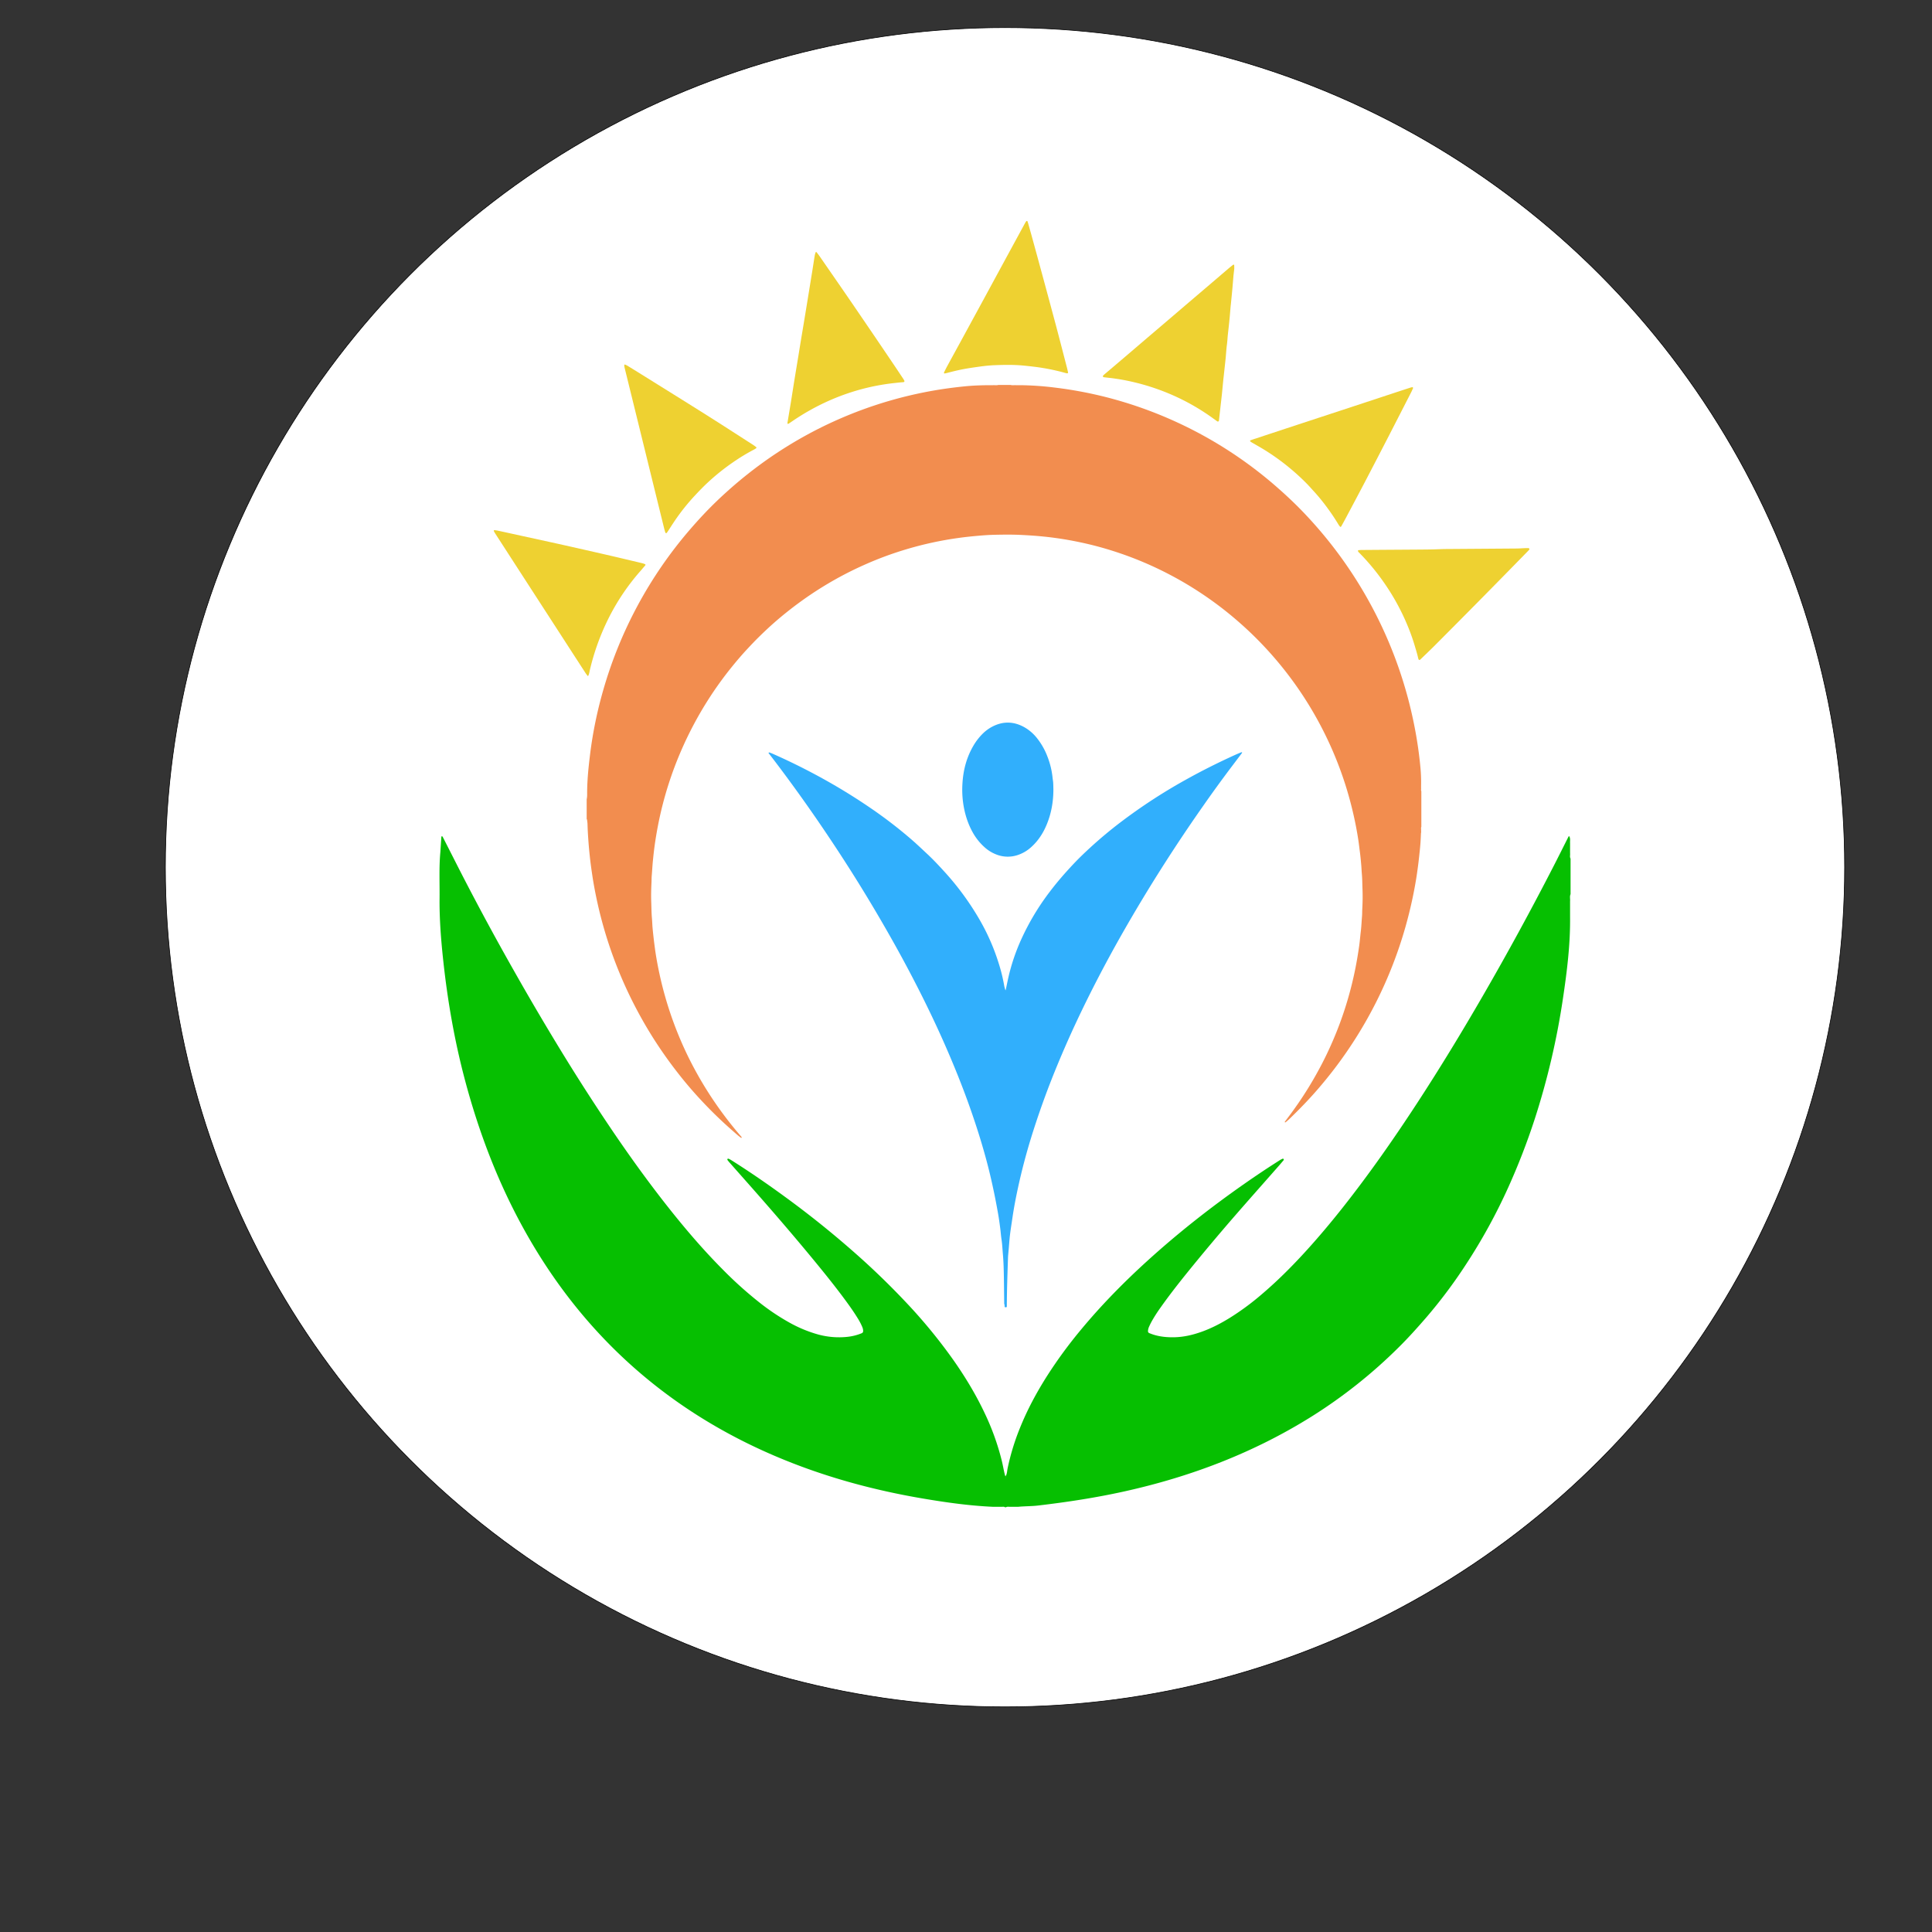 <svg id="Hand_Mensch_Sonne_Bild" data-name="Hand + Mensch + Sonne Bild" xmlns="http://www.w3.org/2000/svg" viewBox="0 0 3061.44 3061.44"><rect x="0" y="0" width="3061.44" height="3061.44" fill="#333333" stroke="none"/><defs><style>.cls-1{fill:#fff;stroke:#000;stroke-miterlimit:10;}.cls-2{fill:#06bf01;}.cls-3{fill:#31affc;}.cls-4{fill:#eed131;}.cls-5{fill:#f28d4f;}</style></defs><circle class="cls-1" cx="1592.52" cy="1374.22" r="1330.5"/><path class="cls-2" d="M1154.66,1836.14c1.32.71,2.68,1.34,3.95,2.14,29.32,18.48,57.87,38.13,85.86,58.62a1519.33,1519.33,0,0,1,121.84,98.86q37,33.43,71.18,69.87a834.7,834.7,0,0,1,73.31,89.57c18.61,26.51,35.36,54.16,49.27,83.53a396.64,396.64,0,0,1,27.29,75.64c1.44,5.9,2.54,11.9,3.82,17.85.43,2,1,3.94,1.43,5.91.8.75.64,1.75.67,2.7a8.45,8.45,0,0,0,.28,2.83,9.83,9.83,0,0,1-.23-2.86c0-1-.14-2,.79-2.64,1.71-3.49,1.72-7.4,2.47-11.11a371,371,0,0,1,19.47-63.89c11.72-29.27,26.58-56.84,43.44-83.33a722.84,722.84,0,0,1,54.24-73.82c32.16-38.7,67.32-74.41,104.45-108.14,49.27-44.76,101.47-85.7,156-123.67q26.59-18.54,53.95-35.87c1.27-.8,2.63-1.43,4-2.13,1.7-.36,2.37.34,2.07,2-2.44,2.89-4.84,5.81-7.33,8.65-23.16,26.35-46.45,52.57-69.46,79q-39.48,45.43-77.36,92.27c-13.92,17.32-27.6,34.83-40.45,53a241.23,241.23,0,0,0-14.39,22.29,110.89,110.89,0,0,0-5,10.23,19.77,19.77,0,0,0-1.1,5.16,3.32,3.32,0,0,0,2.06,3.67c2.57,1,5.14,2,7.77,2.77,10.42,3.08,21.09,4,31.9,3.77,15.18-.32,29.71-3.8,43.91-8.93,15.37-5.55,29.81-13.08,43.73-21.65a411.37,411.37,0,0,0,49.23-36.11c24.88-21,47.9-43.91,69.9-67.94,21.13-23.08,41.24-47.06,60.66-71.64,41.66-52.77,80.15-107.87,116.94-164.21,36.37-55.69,70.93-112.52,104.25-170.13q58.91-101.85,112.69-206.59c7.52-14.63,14.85-29.37,22.26-44.05a11.31,11.31,0,0,1,.73-1.33c.36-.54.45-1.66,1.29-1.34.48.18.66,1.19,1,1.83,1,3,.28,6,.5,9,0,3,0,6,0,8.94,0,2.48,0,5,0,7.44.36,2.73-.82,5.61.77,8.22v56.42c-1.64,3.61-.39,7.42-.78,11.12,0,3.43,0,6.86,0,10.29q0,7.05,0,14.08c.52,43.82-4.89,87.11-11.37,130.3a1182.6,1182.6,0,0,1-44.59,190.36A1066.42,1066.42,0,0,1,2390.22,1881a893.41,893.41,0,0,1-67.5,123,787.65,787.65,0,0,1-63.15,84.21c-13.88,16-28,31.75-43.09,46.66a795.57,795.57,0,0,1-137.95,109.66c-92.14,57.68-191.88,95.56-297.35,118.87-45,9.95-90.47,16.87-136.18,22.25-10.41,1.23-20.93,1-31.37,2h-11.74c-2.6.36-5.35-.81-7.83.79h-1.5c-1.89-1.51-4.09-.48-6.13-.79H1572.9C1536.65,2386,1500.76,2381,1465,2375c-82-13.72-161.79-35.59-238.45-68.48-79.12-33.94-152-78.44-217.3-135.27C935.92,2107.45,876.61,2032,829.44,1946.5c-41.08-74.47-71-153.43-92.85-235.74-16.38-61.73-27.28-124.48-34.17-188-3.44-31.77-6-63.66-5.93-95.71.43-25.73-1.1-51.48,1.33-77.17.51-7.85,1-15.7,1.56-23.56a3.18,3.18,0,0,1,.58-1.22c.24-.4,1.15.25,1.66,1.22.59,1.12,1.17,2.24,1.74,3.37,12,23.44,23.79,47,35.92,70.3q36.78,70.74,76.12,140,39.79,70.35,82.17,139.13,36.1,58.4,74.59,115.2c28,41.16,57.16,81.5,88.07,120.49,26.52,33.46,54.27,65.81,84.31,96.1a629.54,629.54,0,0,0,58.31,52.57,355.19,355.19,0,0,0,48.77,32.67,207.66,207.66,0,0,0,44.32,18.33,125.8,125.8,0,0,0,46.8,3.89,82.8,82.8,0,0,0,22.48-5.64c1.79-.72,2.63-1.86,2.53-4.16a17.4,17.4,0,0,0-1.41-5.88,95.33,95.33,0,0,0-7-13.43c-6.09-9.93-12.78-19.43-19.68-28.78-13-17.69-26.67-34.91-40.54-51.94-31.57-38.75-64.08-76.69-97-114.21-15.48-17.63-31.07-35.16-46.6-52.75-1-1.13-1.89-2.34-2.84-3.52C1152.32,1836.45,1153,1835.74,1154.66,1836.14Z"/><path class="cls-3" d="M1591.28,2066.43c-.21-16.51-.31-33-.67-49.54-.21-9.65-.53-19.31-1.39-28.92-.72-8.08-1-16.21-2.26-24.26-.9-5.76-1.22-11.61-2-17.39-1-7.8-2.06-15.6-3.44-23.34-2.13-12-4.38-24-6.9-35.85-2.57-12.15-5.31-24.28-8.35-36.32-8.15-32.23-18.08-63.9-29.12-95.22-9.52-27-20-53.64-31.18-80-15.8-37.35-33.07-74-51.46-110.08q-21.9-43-45.76-84.85-45.58-80.24-97-156.7-40.11-59.87-83.59-117.24c-3.36-4.42-6.77-8.8-10.14-13.21-.13-.17-.19-.66-.1-.71.36-.24.86-.59,1.17-.48,1.66.56,3.3,1.19,4.9,1.9a991.3,991.3,0,0,1,101.08,51.69q28.59,16.78,55.94,35.56a717.28,717.28,0,0,1,63.88,49.29c8.17,7.1,16,14.6,23.94,22,9.43,8.74,18.23,18.13,26.9,27.63a437.5,437.5,0,0,1,55.67,75.48,339.13,339.13,0,0,1,31.19,70.76,268.4,268.4,0,0,1,8.7,35.42c.33,2,1,3.94,1.48,5.9a4.45,4.45,0,0,1,.54,2.7,5.1,5.1,0,0,1,.51-2.72c1.53-7.19,2.94-14.41,4.63-21.57a317.93,317.93,0,0,1,19.33-56.77,390.39,390.39,0,0,1,45.81-76.7c8.7-11.48,17.94-22.49,27.59-33.17,7.45-8.24,15.07-16.3,23-24a687.23,687.23,0,0,1,54.08-47.11,860.08,860.08,0,0,1,109.93-72.62c25.85-14.47,52.31-27.69,79.26-39.91,3.19-1.44,6.44-2.77,9.68-4.08.3-.12.8.28,1.21.44a2.77,2.77,0,0,1-.28.71l-15.52,20.54q-24,31.75-46.75,64.39-31.12,44.38-60.36,90.08-36.2,56.55-69.33,115c-24.54,43.41-47.62,87.6-68.89,132.75q-19.74,41.92-37.09,84.94Q1650,1750.89,1634,1802.48q-12.1,39.26-20.84,79.42c-3.43,15.87-6.53,31.8-8.86,47.87-1.27,8.79-2.72,17.55-3.8,26.36-.89,7.3-1.37,14.66-2,22-.25,2.78-.51,5.56-.75,8.34-.17,2-.41,4-.47,6.08-.86,26.15-1.81,52.3-1.87,78.47C1589.89,2073.29,1592.92,2067.71,1591.28,2066.43Z"/><path class="cls-3" d="M1669.2,1251.11c-.06,19.6-3.35,38-10.61,55.51-5.79,14-13.89,26.39-25.3,36.38a59.38,59.38,0,0,1-20.72,11.93,49.49,49.49,0,0,1-35.17-1.47,59,59,0,0,1-17.11-10.8,90.62,90.62,0,0,1-18.85-23.53c-8-14.31-12.71-29.68-15.13-45.92a153.6,153.6,0,0,1-1.2-31.91c1.26-21.06,6.48-41,17.16-59.32a91.31,91.31,0,0,1,15.24-19.71,63.42,63.42,0,0,1,14.55-10.66c17.34-9.14,34.61-8.65,51.58,1a69.26,69.26,0,0,1,19.78,17.3,108.32,108.32,0,0,1,16.61,29.66,126.69,126.69,0,0,1,7.84,32.43c.28,2.78.84,5.53,1,8.31C1669.12,1244.09,1669.11,1247.9,1669.2,1251.11Z"/><path class="cls-4" d="M2124.45,834.94c-.25-.05-.59,0-.72-.17a19,19,0,0,1-2.36-2.87,316.21,316.21,0,0,0-18.06-27.13,307,307,0,0,0-20.51-25.27c-4.1-4.44-8.05-9-12.31-13.33a361,361,0,0,0-70.32-55.45c-5-3-10-5.78-15-8.68-1.29-.75-2.59-1.51-3.81-2.38-.31-.22-.36-.88-.44-1.35,0-.15.2-.46.37-.52,2.12-.76,4.24-1.51,6.37-2.21q24.22-8,48.46-16,54.88-18.06,109.8-36.08l52-17.16q18.54-6.11,37.09-12.15a28.29,28.29,0,0,1,2.9-.65c.6-.12,1.48.89,1.24,1.44-.93,2.08-1.78,4.18-2.81,6.2q-17.64,34.49-35.33,68.93-18.09,35.1-36.34,70.11c-10.31,19.74-20.8,39.39-31.24,59.06-2.61,4.92-5.3,9.79-8,14.66A4.94,4.94,0,0,1,2124.45,834.94Z"/><path class="cls-4" d="M783.07,840c1.9.28,3.87.45,5.8.86,12.2,2.63,24.39,5.33,36.59,8q23.41,5.11,46.84,10.23,21.23,4.68,42.41,9.46,26.31,5.94,52.6,12c11.2,2.58,22.37,5.27,33.55,7.91,5.83,1.38,11.67,2.73,17.49,4.18a23.64,23.64,0,0,1,4.16,1.6,1.33,1.33,0,0,1,.26,1.23q-4.35,5.22-8.82,10.34A351.46,351.46,0,0,0,960.31,988a377.61,377.61,0,0,0-25.3,72.31c-.83,3.43-1.17,7-2.72,10.25-.29.6-.83.8-1.18.35-1.23-1.57-2.46-3.16-3.55-4.84q-18.78-28.93-37.5-57.9L842.68,935q-28.83-44.55-57.63-89.11a50.85,50.85,0,0,1-2.63-4.59C782.3,841.1,782.79,840.55,783.07,840Z"/><path class="cls-4" d="M1692.46,590.81c-.41.28-.82.79-1.2.77a13.87,13.87,0,0,1-2.9-.55,339.37,339.37,0,0,0-38.78-8.4c-8.64-1.33-17.31-2.27-26-3.17-15.72-1.63-31.45-1.39-47.17-.79-7.71.29-15.43,1.09-23.11,2.13-7.18,1-14.33,2-21.48,3.21-10.86,1.8-21.51,4.49-32.15,7.22-1,.24-1.94.42-2.92.58a.78.78,0,0,1-.66-.29c-.17-.39-.43-1-.27-1.26,1.8-3.62,3.61-7.25,5.54-10.8,6.76-12.44,13.59-24.85,20.37-37.28q18.69-34.32,37.36-68.64,13.58-25,27.12-50,19.2-35.34,38.43-70.65a21.63,21.63,0,0,1,1.71-2.46,1.14,1.14,0,0,1,.63-.27.92.92,0,0,1,1.18.66c.41,1.2.85,2.38,1.19,3.6,2.2,7.8,4.41,15.6,6.55,23.42q8.55,31.16,17,62.32,10.35,38.14,20.57,76.32c5.91,22.29,11.64,44.62,17.43,66.94.57,2.2,1,4.43,1.54,6.65A3.76,3.76,0,0,1,1692.46,590.81Z"/><path class="cls-4" d="M1955.8,426c-.23,2-.61,5.24-1,8.51,0,.51-.14,1-.19,1.51-.63,7.59-1.22,15.19-1.91,22.77-.74,8.09-1.57,16.17-2.37,24.25-.08.76-.22,1.51-.28,2.27-.65,7.59-1.22,15.19-2,22.77-.71,7.32-1.57,14.63-2.37,21.95-.58,5.3-.75,10.62-1.49,15.93-1,7.28-1.34,14.66-2.07,22s-1.56,14.64-2.36,22c-.55,5-1.13,10.09-1.64,15.14-.69,6.82-1.28,13.65-2,20.47s-1.54,13.62-2.3,20.43-1.52,13.62-2.29,20.43a1.7,1.7,0,0,1-2.79,1.16c-.63-.42-1.24-.86-1.85-1.3l-4.89-3.54a348.65,348.65,0,0,0-54.34-32.24,354.57,354.57,0,0,0-74.38-25.71c-9.73-2.24-19.58-4-29.5-5.32-4.95-.67-9.93-1.12-14.88-1.77a1.72,1.72,0,0,1-1.09-.85,1.88,1.88,0,0,1,0-1.38,4.05,4.05,0,0,1,1-1.13c.55-.52,1.11-1,1.68-1.52q15.26-12.94,30.52-25.89,15.81-13.47,31.58-27,17.23-14.7,34.49-29.39,15.8-13.48,31.57-27,17.23-14.7,34.48-29.39,16.08-13.74,32.15-27.49c2.87-2.45,5.81-4.81,8.77-7.14.28-.23.92-.06,1.38,0,.13,0,.28.4.29.61C1955.81,421.6,1955.8,423.12,1955.8,426Z"/><path class="cls-4" d="M1433.3,603.87c-.23.52-.27.83-.44,1a2.56,2.56,0,0,1-1.21.7c-5.23.31-10.44,1-15.65,1.53a344.62,344.62,0,0,0-55.1,10.76,354.66,354.66,0,0,0-77.49,32.24c-10.1,5.61-19.85,11.78-29.38,18.32-1.45,1-2.9,2-4.39,2.91a1.81,1.81,0,0,1-1.41.24,1.45,1.45,0,0,1-.48-1.24c1.69-10.25,3.45-20.49,5.12-30.75,1.72-10.51,3.35-21,5-31.55q1.75-10.87,3.56-21.76c1.28-7.76,2.58-15.51,3.85-23.26,1.23-7.51,2.41-15,3.65-22.53s2.52-15,3.76-22.5q2.8-16.89,5.56-33.77,1.73-10.51,3.42-21,2.88-17.64,5.73-35.29c1.25-7.76,2.39-15.53,3.67-23.29a32.46,32.46,0,0,1,1.5-5.05,1.41,1.41,0,0,1,1.21-.1c1.86,2.37,3.73,4.75,5.45,7.24,17.81,25.76,35.68,51.49,53.37,77.34q30.16,44.1,60.06,88.38c6.24,9.2,12.4,18.46,18.56,27.72C1432.08,601.34,1432.69,602.73,1433.3,603.87Z"/><path class="cls-4" d="M2288.38,870c37.55-.27,75.53-.52,113.52-.83,5,0,10-.4,15-.58,1.49-.06,3-.05,4.49,0a2.06,2.06,0,0,1,1.95.77,1.69,1.69,0,0,1-.44,2c-.85.93-1.7,1.86-2.58,2.76q-73.64,75.46-148.12,150.06c-7.13,7.11-14.43,14-21.67,21a1.69,1.69,0,0,1-2.88-.87c-.14-.48-.32-1-.43-1.45-1.52-6.94-3.69-13.7-5.7-20.5a314,314,0,0,0-11-30.73,354.64,354.64,0,0,0-34.42-64,364,364,0,0,0-41-50.46c-1.21-1.24-2.76-2.26-3.26-4.06-.1-.36.27-1.22.49-1.25a47.84,47.84,0,0,1,5.21-.37q36-.27,72-.5c12.25-.09,24.49-.13,36.74-.31C2273.47,870.57,2280.7,870.24,2288.38,870Z"/><path class="cls-4" d="M1055.94,844.94c-.68-.26-1.42-.33-1.51-.61-.76-2.41-1.48-4.84-2.08-7.3q-16.38-66.46-32.72-132.95-15-60.95-30-121.88a18.18,18.18,0,0,1-.42-3.75c0-.28.7-.9.88-.83a26,26,0,0,1,4.05,1.86q10.92,6.67,21.79,13.45c34.73,21.67,69.51,43.24,104.14,65.07,24.43,15.4,48.65,31.13,73,46.74,1.89,1.22,3.68,2.6,5.45,4a1.42,1.42,0,0,1-.1,1.32,19.37,19.37,0,0,1-3.13,2.05,315.16,315.16,0,0,0-34.12,20.69,348.47,348.47,0,0,0-43.81,35.75c-6.17,6-12.08,12.15-17.89,18.46a333.56,333.56,0,0,0-28.79,36.08c-4.46,6.44-8.6,13.1-12.91,19.65A25.41,25.41,0,0,1,1055.94,844.94Z"/><g id="Ellipse_3_Bild" data-name="Ellipse 3 Bild"><path class="cls-5" d="M2251.69,1320.13c-.31,6-.5,11.94-1,17.88-.5,6.46-1.23,12.89-1.92,19.33-.52,4.79-1.06,9.59-1.71,14.36-1,7.55-2,15.09-3.28,22.6q-2.78,16.71-6.39,33.25-4.58,21-10.44,41.7A673.43,673.43,0,0,1,2115.1,1692.8q-13.68,17.94-28.47,34.94c-13.69,15.73-28.22,30.61-43.17,45.08-1.81,1.75-3.75,3.36-5.62,5a1,1,0,0,0-.88.77v0c-.78.07-1.14-.25-1-1.07a1.19,1.19,0,0,1,.38-.6.82.82,0,0,1,.53-.63c1.89-2.53,3.76-5.07,5.67-7.58,5.05-6.64,9.83-13.47,14.61-20.31a574.57,574.57,0,0,0,31-50.39c8.91-16.07,16.89-32.6,24.16-49.49a562.8,562.8,0,0,0,20.44-55.26,574,574,0,0,0,15.38-60.82q3.27-16.82,5.65-33.77c1.07-7.66,1.64-15.4,2.58-23.08s1.21-15.69,1.89-23.53c.33-3.79.19-7.62.4-11.42.6-10.79.76-21.6.33-32.39-.31-7.86-.28-15.73-1-23.58-.41-4.42-.52-8.87-.91-13.3-.6-7-1.22-13.9-2.13-20.83-.88-6.66-1.61-13.35-2.63-20q-1.68-10.9-3.78-21.74a592,592,0,0,0-14.7-59,574.2,574.2,0,0,0-41.73-101,572.15,572.15,0,0,0-89-124.52q-19.72-21-41.41-39.8a560.26,560.26,0,0,0-62-46.84q-20.85-13.62-42.79-25.29a554.21,554.21,0,0,0-92.33-39A530.16,530.16,0,0,0,1712,859.4c-11.61-2.46-23.29-4.59-35-6.29-8.17-1.18-16.34-2.21-24.55-3-11.07-1.12-22.16-1.83-33.27-2.4-14.51-.75-29-.6-43.5-.27-8.24.18-16.48.74-24.69,1.46-10.58.92-21.14,2-31.67,3.47a551.35,551.35,0,0,0-83.11,18,542,542,0,0,0-63.44,23.29c-10.9,4.79-21.68,9.87-32.26,15.36a563.62,563.62,0,0,0-73,45.11q-20.74,15.12-40.09,32c-8.33,7.31-16.4,14.91-24.33,22.67-6.58,6.44-12.91,13.13-19.18,19.87-8.52,9.14-16.61,18.65-24.48,28.37a569.43,569.43,0,0,0-37.18,51.67,578.63,578.63,0,0,0-42.88,80.76q-11.05,25.47-19.58,51.92a571.15,571.15,0,0,0-16.92,65.53q-3.32,17-5.69,34.15c-1,7.54-1.83,15.11-2.58,22.69-.81,8.09-1.2,16.2-1.89,24.29-.28,3.29-.17,6.61-.34,9.91-.51,10.41-.81,20.82-.42,31.24.33,8.62.33,17.26,1.1,25.86.45,5.06.57,10.15,1,15.2.54,6.07,1.22,12.12,1.91,18.17.52,4.54,1.14,9.07,1.73,13.6,1.27,9.69,2.93,19.31,4.79,28.9q4.79,24.67,11.68,48.82,6.38,22.33,14.52,44.06a571,571,0,0,0,27.44,61.8,586.2,586.2,0,0,0,50,80q13.56,18.29,28.44,35.43c.24.29.44.61.66.92.17.86-.16,1.21-1,1-4.58-3.33-8.76-7.17-13-10.88a671.44,671.44,0,0,1-51.76-50.32q-18.68-20.11-35.55-41.82-19.84-25.39-37.25-52.56-14.49-22.73-27.15-46.55a672,672,0,0,1-62.58-169.21c-3.3-14.86-6.17-29.8-8.42-44.86-1.41-9.42-2.72-18.84-3.75-28.3-.91-8.33-1.7-16.67-2.31-25-.66-9.12-1.26-18.24-1.47-27.38-.06-2.4-.46-4.8-.75-7.19,0-.33-.38-.62-.58-.94v-31.27a36.22,36.22,0,0,0,.74-8.24c-.12-21.63,2.17-43.07,4.81-64.48a660.87,660.87,0,0,1,20.44-99.53,672.92,672.92,0,0,1,137.7-255.35c12.94-15,26.39-29.54,40.61-43.3a689,689,0,0,1,53.18-46.39A660.79,660.79,0,0,1,1276.9,690a655,655,0,0,1,186.76-68.18c21.6-4.32,43.38-7.46,65.29-9.65,12.3-1.23,24.66-1.68,37-1.79h7.63c2.78-.2,5.6.45,8.34-.39h19.52c2.73.84,5.53.19,8.29.39h7.6a476.78,476.78,0,0,1,53.78,3.73,647.51,647.51,0,0,1,81.13,15.07,655.2,655.2,0,0,1,112.85,40,657,657,0,0,1,162.43,106.4c14.71,13,28.91,26.63,42.36,41a677.83,677.83,0,0,1,171.57,334.92,650.89,650.89,0,0,1,9.41,65.19,249.2,249.2,0,0,1,1,28.14V1249c.2,1.58-.43,3.22.39,4.74v56.45c-.83,1.79-.2,3.69-.39,5.53C2251.83,1317.18,2252.17,1318.68,2251.69,1320.13Z"/></g></svg>